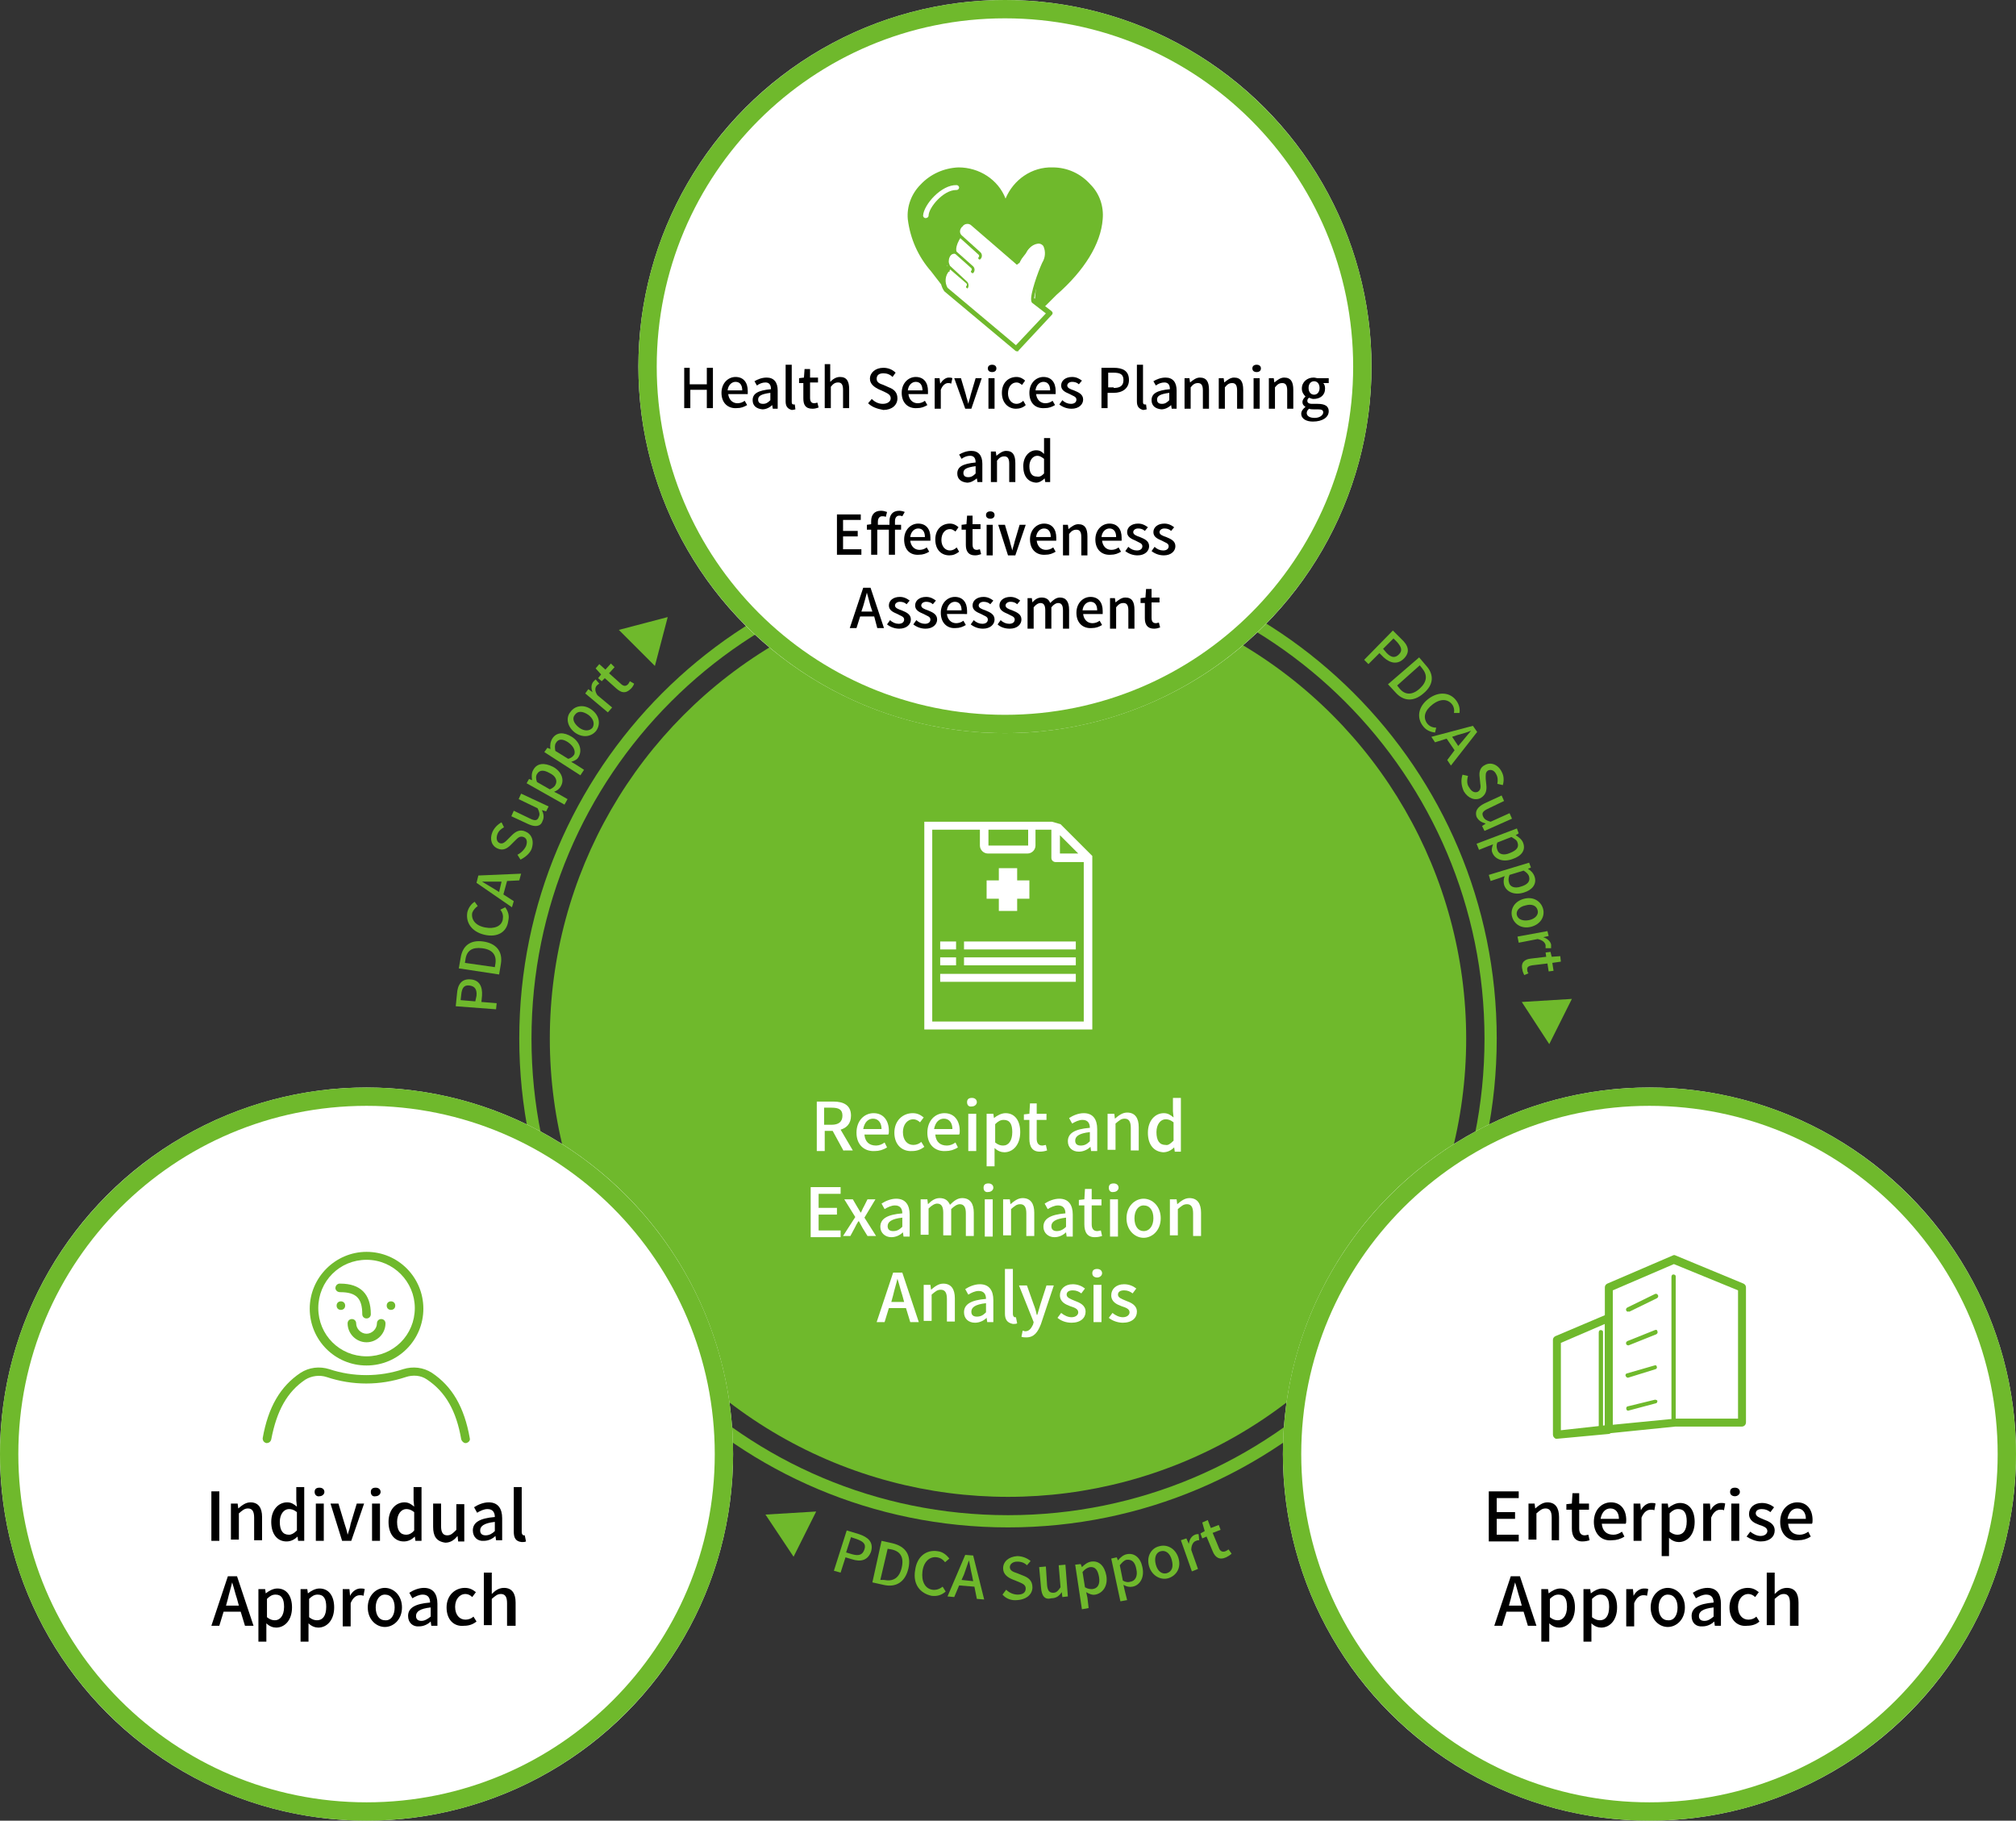 <?xml version="1.0" encoding="utf-8"?>
<!-- Generator: Adobe Illustrator 23.0.2, SVG Export Plug-In . SVG Version: 6.00 Build 0)  -->
<svg version="1.1" id="レイヤー_1" xmlns="http://www.w3.org/2000/svg" xmlns:xlink="http://www.w3.org/1999/xlink" x="0px"
	 y="0px" viewBox="0 0 330 298" style="enable-background:new 0 0 330 298;" xml:space="preserve">
<rect x="0" y="0" width="330" height="298" fill="#333333" stroke="none"/>
<style type="text/css">
	.st0{fill:#6FB92C;}
	.st1{fill:#FFFFFF;}
	.st2{fill:none;}
	.st3{enable-background:new    ;}
</style>
<g>
	<title>Artboard 9</title>
	<g id="graphic">
		<path class="st0" d="M165,92c43.1,0,78,34.9,78,78s-34.9,78-78,78s-78-34.9-78-78S121.9,92,165,92 M165,90c-44.2,0-80,35.8-80,80
			s35.8,80,80,80s80-35.8,80-80S209.2,90,165,90z"/>
		<circle class="st0" cx="165" cy="170" r="75"/>
		<circle class="st1" cx="164.5" cy="60" r="60"/>
		<path class="st0" d="M164.5,3c31.5,0,57,25.5,57,57s-25.5,57-57,57s-57-25.5-57-57S133,3,164.5,3 M164.5,0c-33.1,0-60,26.9-60,60
			s26.9,60,60,60s60-26.9,60-60S197.6,0,164.5,0z"/>
		<circle class="st1" cx="60" cy="238" r="60"/>
		<path class="st0" d="M60,181c31.5,0,57,25.5,57,57s-25.5,57-57,57S3,269.5,3,238S28.5,181,60,181 M60,178c-33.1,0-60,26.9-60,60
			s26.9,60,60,60s60-26.9,60-60S93.1,178,60,178z"/>
		<circle class="st1" cx="270" cy="238" r="60"/>
		<path class="st0" d="M270,181c31.5,0,57,25.5,57,57s-25.5,57-57,57s-57-25.5-57-57S238.5,181,270,181 M270,178
			c-33.1,0-60,26.9-60,60s26.9,60,60,60s60-26.9,60-60S303.1,178,270,178z"/>
		<polygon class="st0" points="109.3,101 101.3,103.1 107.2,109 		"/>
		<polygon class="st1" points="254.8,234.8 254.8,219.4 263.4,215.8 263.4,233.9 		"/>
		<path class="st0" d="M254.8,235.5c-0.2,0-0.3-0.1-0.4-0.2c-0.1-0.1-0.2-0.3-0.2-0.5v-15.5c0-0.3,0.2-0.5,0.4-0.6l8.5-3.6
			c0.2-0.1,0.4-0.1,0.6,0.1c0.2,0.1,0.3,0.3,0.3,0.6V234c0,0.3-0.3,0.6-0.6,0.7L254.8,235.5L254.8,235.5z M255.5,219.8v14.3l7.2-0.8
			v-16.6L255.5,219.8z"/>
		<polygon class="st1" points="263.4,233.9 263.4,218.6 263.4,210.7 274,206.2 285.2,210.7 285.2,232.9 274.3,232.9 		"/>
		<path class="st0" d="M263.4,234.6c-0.2,0-0.3-0.1-0.5-0.2c-0.1-0.1-0.2-0.3-0.2-0.5v-23.2c0-0.3,0.2-0.5,0.4-0.6l10.7-4.6
			c0.2-0.1,0.3-0.1,0.5,0l11.1,4.6c0.2,0.1,0.4,0.3,0.4,0.6v22.1c0,0.4-0.3,0.7-0.7,0.7l0,0h-10.9L263.4,234.6L263.4,234.6z
			 M264,211.2v22l10.2-1h10.3v-21l-10.5-4.3L264,211.2z"/>
		<path class="st0" d="M274,232.6c-0.2,0-0.4-0.2-0.4-0.4V209c0-0.2,0.1-0.4,0.3-0.4c0.2,0,0.4,0.1,0.4,0.3v0.1v23.2
			C274.4,232.5,274.2,232.6,274,232.6z"/>
		<path class="st0" d="M266.5,214.7c-0.1,0-0.3-0.1-0.3-0.2c-0.1-0.2,0-0.4,0.2-0.5l4.5-2.2c0.2-0.1,0.4,0,0.5,0.2s0,0.4-0.2,0.5
			l-4.5,2.2C266.6,214.6,266.5,214.7,266.5,214.7z"/>
		<path class="st0" d="M266.5,220.2c-0.1,0-0.3-0.1-0.3-0.2c-0.1-0.2,0-0.4,0.2-0.5l0,0l4.5-1.8c0.2-0.1,0.4,0,0.4,0.2l0,0
			c0.1,0.2,0,0.4-0.2,0.5l-4.5,1.8C266.5,220.2,266.5,220.2,266.5,220.2z"/>
		<path class="st0" d="M266.5,225.5c-0.2,0-0.3-0.1-0.4-0.3s0.1-0.4,0.2-0.4l4.5-1.3c0.2-0.1,0.4,0,0.4,0.2l0,0
			c0.1,0.2-0.1,0.4-0.2,0.4L266.5,225.5L266.5,225.5z"/>
		<path class="st0" d="M266.5,230.9c-0.2,0-0.3-0.2-0.3-0.4c0-0.1,0.1-0.3,0.2-0.3l4.5-1.1c0.2,0,0.4,0.1,0.4,0.2l0,0
			c0,0.2-0.1,0.4-0.3,0.4L266.5,230.9L266.5,230.9z"/>
		<path class="st0" d="M262.1,233.9c-0.2,0-0.4-0.2-0.4-0.3l0,0v-15.5c0-0.2,0.1-0.4,0.3-0.4c0.2,0,0.4,0.1,0.4,0.3v0.1v15.5
			C262.5,233.7,262.4,233.9,262.1,233.9C262.2,233.9,262.2,233.9,262.1,233.9z"/>
		<path class="st0" d="M60,223.5c-5.2,0-9.3-4.2-9.3-9.3s4.2-9.3,9.3-9.3c5.2,0,9.3,4.2,9.3,9.3l0,0C69.3,219.3,65.2,223.5,60,223.5
			z M60,206.2c-4.4,0-7.9,3.5-7.9,7.9s3.5,7.9,7.9,7.9s7.9-3.5,7.9-7.9l0,0C67.9,209.8,64.4,206.2,60,206.2z"/>
		<path class="st0" d="M60,219.7c-1.7,0-3.1-1.4-3.1-3.1c0-0.4,0.3-0.7,0.7-0.7s0.7,0.3,0.7,0.7c0,0.9,0.8,1.7,1.7,1.7
			s1.7-0.8,1.7-1.7l0,0c0-0.4,0.3-0.7,0.7-0.7s0.7,0.3,0.7,0.7C63.1,218.3,61.7,219.7,60,219.7z"/>
		<path class="st0" d="M76.2,236.2c-0.3,0-0.6-0.3-0.7-0.6c-0.8-4.7-2.6-7.8-5.6-9.8c-1-0.7-2.3-0.8-3.5-0.4
			c-4.2,1.4-8.7,1.4-12.9,0c-1.2-0.4-2.5-0.2-3.5,0.4c-3,2-4.7,5.1-5.6,9.8c-0.1,0.4-0.4,0.6-0.8,0.6c-0.4-0.1-0.6-0.4-0.6-0.8l0,0
			c0.9-5.1,2.9-8.5,6.2-10.7c1.4-0.9,3.1-1.1,4.7-0.6c3.9,1.3,8.2,1.3,12.1,0c1.6-0.5,3.3-0.3,4.7,0.6c3.3,2.2,5.3,5.6,6.2,10.7
			c0.1,0.4-0.2,0.7-0.6,0.8H76.2z"/>
		<path class="st0" d="M60,215.8c-0.4,0-0.7-0.3-0.7-0.7l0,0c0-2.6-1-3.6-3.6-3.6c-0.4,0-0.7-0.2-0.8-0.6c0-0.4,0.2-0.7,0.6-0.8
			c0.1,0,0.1,0,0.2,0c3.3,0,5,1.7,5,5C60.7,215.5,60.4,215.8,60,215.8L60,215.8z"/>
		<circle class="st0" cx="55.8" cy="213.7" r="0.7"/>
		<circle class="st0" cx="64" cy="213.7" r="0.7"/>
		<path class="st0" d="M170.1,50.5l2.4-2.5c3.8-3.3,7.1-7.7,7.5-12.1s-3.5-8-7.8-8c-3.5-0.1-6.7,2.3-7.6,5.8c0,0.1-0.1,0.1-0.2,0.1
			c0,0-0.1,0-0.1-0.1c-0.9-3.4-4-5.8-7.6-5.7c-4.3,0-8.1,3.7-7.8,8c0.4,3,1.7,5.9,3.7,8.2l2.7,3.5"/>
		<path class="st0" d="M170.1,50.9c-0.2,0-0.4-0.2-0.4-0.5c0-0.1,0-0.2,0.1-0.3l2.4-2.4c4.4-3.9,7-8.1,7.3-11.8
			c0.1-1.9-0.5-3.7-1.8-5.1c-1.4-1.6-3.4-2.5-5.5-2.5c-3.3-0.1-6.3,2.2-7.1,5.4c-0.1,0.3-0.3,0.5-0.6,0.5l0,0
			c-0.3,0-0.5-0.2-0.6-0.5c-0.8-3.2-3.8-5.5-7.1-5.4c-2.1,0-4.1,0.9-5.5,2.5c-1.3,1.4-2,3.2-1.8,5.1c0.4,3,1.7,5.8,3.6,8l2.7,3.5
			c0.1,0.2,0.1,0.5-0.1,0.6c-0.2,0.2-0.5,0.1-0.6-0.1l-2.7-3.5c-2.1-2.4-3.4-5.3-3.8-8.5c-0.2-2.1,0.6-4.2,2.1-5.7
			c1.6-1.7,3.8-2.7,6.2-2.8c3.4,0,6.5,2,7.7,5.1c1.3-3.1,4.3-5.2,7.7-5.1c2.4,0,4.6,1,6.2,2.8c1.5,1.5,2.2,3.6,2,5.7
			c-0.3,4-3,8.4-7.6,12.4l-2.4,2.4C170.3,50.9,170.2,50.9,170.1,50.9z M164.2,33.6L164.2,33.6z"/>
		<path class="st1" d="M151.5,35.7L151.5,35.7c-0.2,0-0.4-0.2-0.4-0.4l0,0c0.1-1.8,3-5.1,5.5-5c0.2,0,0.4,0.2,0.4,0.4l0,0
			c0,0.2-0.2,0.4-0.4,0.4h-0.1c-2.1,0-4.5,2.9-4.5,4.2C152,35.5,151.8,35.7,151.5,35.7C151.6,35.7,151.5,35.7,151.5,35.7z"/>
		<path class="st1" d="M169.4,49.2c0.1-2.1,0.5-4.1,1.3-6c1.8-3.9-1.2-4.8-2.8-1.7l-1.4,1.8l-7.3-6.5c-1.3-1-2.9,1.1-1.9,2l-0.3,0.5
			c-0.8,1.5-0.4,2.1-0.2,2.4c-0.4-0.3-1-0.2-1.3,0.2c-0.5,0.6-0.7,1.5-0.3,2.2l0.3,0.3l-0.3,0.1l-0.9,1.4c-0.3,0.4-0.2,0.9,0.1,1.2
			l12.1,10.1l5.5-5.9L169.4,49.2z"/>
		<path class="st0" d="M158.4,47.2c-0.1,0-0.1,0-0.2-0.1c-0.1-0.1-0.1-0.2,0-0.3l0,0c0.1-0.1,0.1-0.3,0-0.4l-2.9-2.5
			c-0.3-0.3-0.4-0.6-0.4-1c0-0.6,0.3-1.2,0.7-1.7c0.1-0.1,0.2-0.1,0.3-0.1c0.1,0.1,0.1,0.2,0.1,0.3c0,0,0,0-0.1,0.1
			c-0.4,0.3-0.6,0.8-0.6,1.3c0,0.2,0.1,0.5,0.2,0.7l2.8,2.6C158.6,46.4,158.6,46.9,158.4,47.2C158.5,47.2,158.4,47.2,158.4,47.2z"/>
		<path class="st0" d="M159.2,44.7c-0.1,0-0.1,0-0.2-0.1c-0.1-0.1-0.1-0.2,0-0.3l0,0c0.1-0.1,0.1-0.3,0-0.4l-2.7-2.4
			c-0.9-0.8-0.1-2.3,0.3-2.7c0.1-0.1,0.2-0.1,0.3,0l0,0c0.1,0.1,0.1,0.2,0,0.3c-0.3,0.3-0.9,1.5-0.3,2.1l2.7,2.4
			c0.3,0.3,0.3,0.8,0,1.1C159.3,44.7,159.3,44.7,159.2,44.7z"/>
		<path class="st0" d="M166.5,43.3c-0.1,0-0.1,0-0.2-0.1l-7.3-6.3c-0.4-0.4-1.1-0.3-1.4,0.1c0,0,0,0.1-0.1,0.1
			c-0.4,0.4-0.5,1-0.1,1.4l3.1,2.8c0.3,0.3,0.3,0.8,0,1.1c-0.1,0.1-0.2,0.1-0.3,0s-0.1-0.2,0-0.3s0.1-0.3,0-0.4l-3.1-2.8
			c-0.5-0.7-0.4-1.7,0.3-2.3c0.6-0.4,1.3-0.4,1.9,0l7.3,6.3c0.1,0.1,0.1,0.2,0,0.3l0,0C166.6,43.2,166.6,43.3,166.5,43.3z"/>
		<path class="st0" d="M166.5,57.5c-0.1,0-0.2,0-0.3-0.1l-11.6-9.7l0,0c-0.9-1.2-0.8-2.9,0.2-4c0.2-0.2,0.5-0.2,0.6,0
			c0.2,0.2,0.2,0.5,0,0.6c-0.7,0.8-0.8,1.9-0.3,2.8l11.2,9.4l4.9-5.2l-2.2-1.7c-0.2-0.1-0.2-0.4-0.1-0.6l0,0
			c0.1-0.2,0.4-0.2,0.6-0.1l0,0l2.6,2c0.1,0.1,0.2,0.2,0.2,0.3s0,0.2-0.1,0.3l-5.5,5.9C166.8,57.5,166.6,57.5,166.5,57.5z"/>
		<path class="st0" d="M169,49.4c-0.1,0-0.2-0.1-0.2-0.2c-0.2-1,1.1-4.7,1.8-6.2c0.5-0.8,0.6-1.8,0.2-2.7c-0.2-0.3-0.6-0.5-1-0.4
			c-0.8,0.1-2,1-2.9,3.1c-0.1,0.1-0.2,0.2-0.3,0.1c-0.1,0-0.2-0.2-0.1-0.3l0,0c0.8-2,2.1-3.3,3.3-3.4c0.6-0.1,1.1,0.2,1.5,0.6
			c0.5,1,0.4,2.2-0.2,3.2c-0.8,1.7-1.9,5.1-1.8,5.8C169.3,49.3,169.2,49.4,169,49.4L169,49.4z"/>
		<polygon class="st0" points="125.3,247.9 129.9,254.8 133.6,247.4 		"/>
		<polygon class="st0" points="178.5,168.5 151.5,168.5 151.5,134.5 172.4,134.5 178.5,140.1 		"/>
		<path class="st1" d="M173.5,136.7l3,3h-3V136.7z M168.3,138.4h-6.5v-2.6h6.5V138.4z M160.4,135.8v2.6c0,0.7,0.6,1.3,1.3,1.3h6.5
			c0.7,0,1.3-0.6,1.3-1.3v-2.6h2.6v4.6c0,0.4,0.3,0.7,0.7,0.7l0,0h4.6v26.1h-24.8v-31.4L160.4,135.8L160.4,135.8z M172.2,134.5
			h-20.9v34h27.5v-28.4l-5.2-5.2"/>
		<path class="st1" d="M163.5,149.1h3v-2h2v-3h-2v-2h-3v2h-2v3h2V149.1z"/>
		<path class="st1" d="M153.9,154.1h2.6v1.3h-2.6V154.1z"/>
		<path class="st1" d="M157.8,154.1h18.3v1.3h-18.3V154.1z"/>
		<path class="st1" d="M153.9,156.7h2.6v1.3h-2.6V156.7z"/>
		<path class="st1" d="M157.8,156.7h18.3v1.3h-18.3V156.7z"/>
		<path class="st1" d="M153.9,159.4h22.2v1.3h-22.2V159.4z"/>
	</g>
	<g id="type">
		<polygon class="st0" points="253.6,170.9 257.3,163.5 249.1,164 		"/>
	</g>
</g>
<g id="レイヤー_3">
	<rect x="17.9" y="241.8" class="st2" width="83" height="30.9"/>
	<rect x="231.1" y="241.8" class="st2" width="83" height="30.9"/>
	<g>
		<g class="st3">
			<path d="M243.8,244.1h4.8v1.1H245v2.3h3v1.1h-3v2.6h3.6v1.1h-4.9V244.1z"/>
			<path d="M250.2,246.1h1l0.1,0.8h0c0.6-0.5,1.2-1,2-1c1.3,0,1.9,0.9,1.9,2.4v3.8H254v-3.7c0-1-0.3-1.5-1-1.5
				c-0.6,0-0.9,0.3-1.5,0.8v4.3h-1.3V246.1z"/>
			<path d="M257.3,250.2v-3.1h-0.9v-0.9l0.9-0.1l0.1-1.7h1.1v1.7h1.6v1h-1.6v3.1c0,0.7,0.3,1.1,0.9,1.1c0.2,0,0.5-0.1,0.6-0.1
				l0.2,0.9c-0.3,0.1-0.7,0.2-1.2,0.2C257.8,252.3,257.3,251.4,257.3,250.2z"/>
			<path d="M260.9,249.1c0-2,1.3-3.2,2.8-3.2c1.6,0,2.5,1.2,2.5,2.9c0,0.2,0,0.5-0.1,0.6h-3.9c0.1,1.2,0.8,1.8,1.9,1.8
				c0.5,0,1-0.2,1.4-0.5l0.4,0.8c-0.6,0.4-1.3,0.6-2,0.6C262.2,252.3,260.9,251.1,260.9,249.1z M265,248.6c0-1-0.5-1.7-1.4-1.7
				c-0.8,0-1.4,0.6-1.6,1.7H265z"/>
			<path d="M267.5,246.1h1l0.1,1.1h0c0.4-0.8,1.1-1.2,1.7-1.2c0.3,0,0.5,0,0.7,0.1l-0.2,1.1c-0.2-0.1-0.4-0.1-0.6-0.1
				c-0.5,0-1.1,0.3-1.5,1.3v3.8h-1.3V246.1z"/>
			<path d="M272,246.1h1l0.1,0.7h0c0.5-0.4,1.2-0.8,1.9-0.8c1.5,0,2.4,1.2,2.4,3.1c0,2.1-1.2,3.3-2.6,3.3c-0.5,0-1.1-0.2-1.6-0.7
				l0,1v2H272V246.1z M276.1,249c0-1.3-0.4-2-1.4-2c-0.5,0-0.9,0.2-1.4,0.7v3c0.5,0.4,0.9,0.5,1.3,0.5
				C275.5,251.2,276.1,250.5,276.1,249z"/>
			<path d="M278.9,246.1h1l0.1,1.1h0c0.4-0.8,1.1-1.2,1.7-1.2c0.3,0,0.5,0,0.7,0.1l-0.2,1.1c-0.2-0.1-0.4-0.1-0.6-0.1
				c-0.5,0-1.1,0.3-1.5,1.3v3.8h-1.3V246.1z"/>
			<path d="M283.2,244.2c0-0.5,0.3-0.7,0.8-0.7s0.8,0.3,0.8,0.7c0,0.4-0.4,0.7-0.8,0.7S283.2,244.7,283.2,244.2z M283.4,246.1h1.3
				v6.1h-1.3V246.1z"/>
			<path d="M285.9,251.5l0.6-0.8c0.5,0.4,1.1,0.7,1.7,0.7c0.7,0,1.1-0.4,1.1-0.8c0-0.6-0.7-0.8-1.3-1c-0.8-0.3-1.7-0.7-1.7-1.8
				c0-1,0.8-1.8,2.1-1.8c0.8,0,1.5,0.3,2,0.7l-0.6,0.8c-0.4-0.3-0.8-0.5-1.4-0.5c-0.7,0-1,0.3-1,0.7c0,0.5,0.6,0.7,1.3,1
				c0.8,0.3,1.8,0.7,1.8,1.8c0,1-0.8,1.8-2.3,1.8C287.4,252.3,286.5,251.9,285.9,251.5z"/>
			<path d="M291.4,249.1c0-2,1.3-3.2,2.8-3.2c1.6,0,2.5,1.2,2.5,2.9c0,0.2,0,0.5-0.1,0.6h-3.9c0.1,1.2,0.8,1.8,1.9,1.8
				c0.5,0,1-0.2,1.4-0.5l0.4,0.8c-0.6,0.4-1.3,0.6-2,0.6C292.7,252.3,291.4,251.1,291.4,249.1z M295.6,248.6c0-1-0.5-1.7-1.4-1.7
				c-0.8,0-1.4,0.6-1.6,1.7H295.6z"/>
		</g>
		<g class="st3">
			<path d="M249.4,263.8h-2.8l-0.7,2.3h-1.3l2.7-8.1h1.5l2.7,8.1h-1.4L249.4,263.8z M249.1,262.8l-0.3-1.1c-0.3-0.9-0.5-1.8-0.8-2.7
				h0c-0.2,0.9-0.5,1.8-0.7,2.7l-0.3,1.1H249.1z"/>
			<path d="M252.4,260.1h1l0.1,0.7h0c0.5-0.4,1.2-0.8,1.9-0.8c1.5,0,2.4,1.2,2.4,3.1c0,2.1-1.2,3.3-2.6,3.3c-0.5,0-1.1-0.2-1.6-0.7
				l0,1v2h-1.3V260.1z M256.5,263c0-1.3-0.4-2-1.4-2c-0.5,0-0.9,0.2-1.4,0.7v3c0.5,0.4,0.9,0.5,1.3,0.5
				C255.8,265.2,256.5,264.5,256.5,263z"/>
			<path d="M259.3,260.1h1l0.1,0.7h0c0.5-0.4,1.2-0.8,1.9-0.8c1.5,0,2.4,1.2,2.4,3.1c0,2.1-1.2,3.3-2.6,3.3c-0.5,0-1.1-0.2-1.6-0.7
				l0,1v2h-1.3V260.1z M263.4,263c0-1.3-0.4-2-1.4-2c-0.5,0-0.9,0.2-1.4,0.7v3c0.5,0.4,0.9,0.5,1.3,0.5
				C262.8,265.2,263.4,264.5,263.4,263z"/>
			<path d="M266.3,260.1h1l0.1,1.1h0c0.4-0.8,1.1-1.2,1.7-1.2c0.3,0,0.5,0,0.7,0.1l-0.2,1.1c-0.2-0.1-0.4-0.1-0.6-0.1
				c-0.5,0-1.1,0.3-1.5,1.3v3.8h-1.3V260.1z"/>
			<path d="M270.2,263.1c0-2,1.4-3.2,2.8-3.2s2.8,1.2,2.8,3.2c0,2-1.4,3.2-2.8,3.2S270.2,265.1,270.2,263.1z M274.6,263.1
				c0-1.3-0.6-2.1-1.6-2.1c-0.9,0-1.5,0.9-1.5,2.1c0,1.3,0.6,2.1,1.5,2.1C274,265.3,274.6,264.4,274.6,263.1z"/>
			<path d="M276.9,264.5c0-1.3,1.1-2,3.6-2.2c0-0.7-0.3-1.3-1.2-1.3c-0.6,0-1.2,0.3-1.7,0.6l-0.5-0.9c0.6-0.4,1.5-0.8,2.4-0.8
				c1.5,0,2.2,1,2.2,2.6v3.6h-1l-0.1-0.7h0c-0.5,0.5-1.2,0.8-1.9,0.8C277.6,266.3,276.9,265.6,276.9,264.5z M280.5,264.6v-1.5
				c-1.8,0.2-2.4,0.7-2.4,1.4c0,0.6,0.4,0.8,0.9,0.8C279.6,265.3,280,265,280.5,264.6z"/>
			<path d="M283.1,263.1c0-2,1.4-3.2,3-3.2c0.8,0,1.3,0.3,1.8,0.7l-0.6,0.8c-0.3-0.3-0.7-0.5-1.1-0.5c-1,0-1.7,0.9-1.7,2.1
				c0,1.3,0.7,2.1,1.7,2.1c0.5,0,1-0.2,1.3-0.5l0.5,0.8c-0.5,0.5-1.3,0.7-2,0.7C284.4,266.3,283.1,265.1,283.1,263.1z"/>
			<path d="M289.2,257.4h1.3v2.3l0,1.2c0.5-0.5,1.1-1,2-1c1.3,0,1.9,0.9,1.9,2.4v3.8H293v-3.7c0-1-0.3-1.5-1-1.5
				c-0.6,0-0.9,0.3-1.5,0.8v4.3h-1.3V257.4z"/>
		</g>
	</g>
	<rect x="113.7" y="63.2" class="st2" width="101.7" height="42.1"/>
	<g>
		<g class="st3">
			<path class="st1" d="M138.1,188.4l-1.8-3.3h-1.3v3.3h-1.3v-8.1h2.7c1.7,0,2.9,0.6,2.9,2.3c0,1.3-0.7,2-1.7,2.3l2,3.4H138.1z
				 M134.9,184.1h1.2c1.2,0,1.8-0.5,1.8-1.5s-0.6-1.3-1.8-1.3h-1.2V184.1z"/>
			<path class="st1" d="M140.2,185.4c0-2,1.3-3.2,2.8-3.2c1.6,0,2.5,1.2,2.5,2.9c0,0.2,0,0.5-0.1,0.6h-3.9c0.1,1.2,0.8,1.8,1.9,1.8
				c0.5,0,1-0.2,1.4-0.5l0.4,0.8c-0.6,0.4-1.3,0.6-2,0.6C141.5,188.5,140.2,187.4,140.2,185.4z M144.3,184.8c0-1-0.5-1.7-1.4-1.7
				c-0.8,0-1.4,0.6-1.6,1.7H144.3z"/>
			<path class="st1" d="M146.4,185.4c0-2,1.4-3.2,3-3.2c0.8,0,1.3,0.3,1.8,0.7l-0.6,0.8c-0.3-0.3-0.7-0.5-1.1-0.5
				c-1,0-1.7,0.9-1.7,2.1c0,1.3,0.7,2.1,1.7,2.1c0.5,0,1-0.2,1.3-0.5l0.5,0.8c-0.6,0.5-1.3,0.7-2,0.7
				C147.7,188.5,146.4,187.4,146.4,185.4z"/>
			<path class="st1" d="M151.8,185.4c0-2,1.3-3.2,2.8-3.2c1.6,0,2.5,1.2,2.5,2.9c0,0.2,0,0.5-0.1,0.6h-3.9c0.1,1.2,0.8,1.8,1.9,1.8
				c0.5,0,1-0.2,1.4-0.5l0.4,0.8c-0.6,0.4-1.3,0.6-2,0.6C153.1,188.5,151.8,187.4,151.8,185.4z M155.9,184.8c0-1-0.5-1.7-1.4-1.7
				c-0.8,0-1.4,0.6-1.6,1.7H155.9z"/>
			<path class="st1" d="M158.3,180.4c0-0.5,0.3-0.7,0.8-0.7c0.5,0,0.8,0.3,0.8,0.7c0,0.4-0.4,0.7-0.8,0.7
				C158.6,181.2,158.3,180.9,158.3,180.4z M158.5,182.3h1.3v6.1h-1.3V182.3z"/>
			<path class="st1" d="M161.6,182.3h1l0.1,0.7h0c0.5-0.4,1.2-0.8,1.9-0.8c1.5,0,2.4,1.2,2.4,3.1c0,2.1-1.2,3.3-2.6,3.3
				c-0.5,0-1.1-0.2-1.6-0.7l0,1v2h-1.3V182.3z M165.7,185.3c0-1.3-0.4-2-1.4-2c-0.5,0-0.9,0.2-1.4,0.7v3c0.5,0.4,0.9,0.5,1.3,0.5
				C165.1,187.5,165.7,186.7,165.7,185.3z"/>
			<path class="st1" d="M168.5,186.4v-3.1h-0.9v-0.9l0.9-0.1l0.1-1.7h1.1v1.7h1.6v1h-1.6v3.1c0,0.7,0.3,1.1,0.9,1.1
				c0.2,0,0.5-0.1,0.6-0.1l0.2,0.9c-0.3,0.1-0.7,0.2-1.2,0.2C169,188.5,168.5,187.7,168.5,186.4z"/>
			<path class="st1" d="M174.8,186.8c0-1.3,1.1-2,3.6-2.2c0-0.7-0.3-1.3-1.2-1.3c-0.6,0-1.2,0.3-1.7,0.6L175,183
				c0.6-0.4,1.5-0.8,2.4-0.8c1.5,0,2.2,1,2.2,2.6v3.6h-1l-0.1-0.7h0c-0.5,0.5-1.2,0.8-1.9,0.8C175.5,188.5,174.8,187.8,174.8,186.8z
				 M178.4,186.8v-1.5c-1.8,0.2-2.4,0.7-2.4,1.4c0,0.6,0.4,0.8,0.9,0.8C177.5,187.5,177.9,187.3,178.4,186.8z"/>
			<path class="st1" d="M181.4,182.3h1l0.1,0.8h0c0.6-0.5,1.2-1,2-1c1.3,0,1.9,0.9,1.9,2.4v3.8h-1.3v-3.7c0-1-0.3-1.5-1-1.5
				c-0.6,0-0.9,0.3-1.5,0.8v4.3h-1.3V182.3z"/>
			<path class="st1" d="M187.9,185.4c0-2,1.2-3.2,2.6-3.2c0.7,0,1.1,0.3,1.6,0.7l-0.1-1v-2.2h1.3v8.8h-1l-0.1-0.7h0
				c-0.5,0.5-1.1,0.8-1.8,0.8C188.9,188.5,187.9,187.4,187.9,185.4z M192.1,186.7v-3c-0.5-0.4-0.9-0.5-1.3-0.5
				c-0.8,0-1.5,0.8-1.5,2.1c0,1.4,0.5,2.1,1.5,2.1C191.2,187.5,191.6,187.2,192.1,186.7z"/>
		</g>
		<g class="st3">
			<path class="st1" d="M132.8,194.3h4.8v1.1H134v2.3h3v1.1h-3v2.6h3.6v1.1h-4.9V194.3z"/>
			<path class="st1" d="M140,199.2l-1.8-2.9h1.4l0.7,1.2c0.2,0.3,0.4,0.7,0.6,1h0c0.2-0.3,0.3-0.7,0.5-1l0.6-1.2h1.3l-1.8,3l1.9,3
				h-1.4l-0.8-1.3c-0.2-0.4-0.4-0.7-0.6-1.1h-0.1c-0.2,0.3-0.4,0.7-0.6,1.1l-0.7,1.3H138L140,199.2z"/>
			<path class="st1" d="M144.1,200.8c0-1.3,1.1-2,3.6-2.2c0-0.7-0.3-1.3-1.2-1.3c-0.6,0-1.2,0.3-1.7,0.6l-0.5-0.9
				c0.6-0.4,1.5-0.8,2.4-0.8c1.5,0,2.2,1,2.2,2.6v3.6h-1l-0.1-0.7h0c-0.5,0.5-1.2,0.8-1.9,0.8C144.9,202.5,144.1,201.8,144.1,200.8z
				 M147.7,200.8v-1.5c-1.8,0.2-2.4,0.7-2.4,1.4c0,0.6,0.4,0.8,0.9,0.8C146.8,201.5,147.2,201.3,147.7,200.8z"/>
			<path class="st1" d="M150.8,196.3h1l0.1,0.8h0c0.5-0.5,1.1-1,1.9-1c0.9,0,1.4,0.4,1.7,1.1c0.6-0.6,1.2-1.1,2-1.1
				c1.3,0,1.9,0.9,1.9,2.4v3.8h-1.3v-3.7c0-1-0.3-1.5-1-1.5c-0.4,0-0.9,0.3-1.4,0.8v4.3h-1.3v-3.7c0-1-0.3-1.5-1-1.5
				c-0.4,0-0.9,0.3-1.4,0.8v4.3h-1.3V196.3z"/>
			<path class="st1" d="M161,194.4c0-0.5,0.3-0.7,0.8-0.7c0.5,0,0.8,0.3,0.8,0.7c0,0.4-0.4,0.7-0.8,0.7
				C161.3,195.2,161,194.9,161,194.4z M161.2,196.3h1.3v6.1h-1.3V196.3z"/>
			<path class="st1" d="M164.3,196.3h1l0.1,0.8h0c0.6-0.5,1.2-1,2-1c1.3,0,1.9,0.9,1.9,2.4v3.8h-1.3v-3.7c0-1-0.3-1.5-1-1.5
				c-0.6,0-0.9,0.3-1.5,0.8v4.3h-1.3V196.3z"/>
			<path class="st1" d="M170.8,200.8c0-1.3,1.1-2,3.6-2.2c0-0.7-0.3-1.3-1.2-1.3c-0.6,0-1.2,0.3-1.7,0.6l-0.5-0.9
				c0.6-0.4,1.5-0.8,2.4-0.8c1.5,0,2.2,1,2.2,2.6v3.6h-1l-0.1-0.7h0c-0.5,0.5-1.2,0.8-1.9,0.8C171.6,202.5,170.8,201.8,170.8,200.8z
				 M174.5,200.8v-1.5c-1.8,0.2-2.4,0.7-2.4,1.4c0,0.6,0.4,0.8,0.9,0.8C173.5,201.5,174,201.3,174.5,200.8z"/>
			<path class="st1" d="M177.5,200.4v-3.1h-0.9v-0.9l0.9-0.1l0.1-1.7h1.1v1.7h1.6v1h-1.6v3.1c0,0.7,0.3,1.1,0.9,1.1
				c0.2,0,0.5-0.1,0.6-0.1l0.2,0.9c-0.3,0.1-0.7,0.2-1.2,0.2C178,202.5,177.5,201.7,177.5,200.4z"/>
			<path class="st1" d="M181.5,194.4c0-0.5,0.3-0.7,0.8-0.7c0.5,0,0.8,0.3,0.8,0.7c0,0.4-0.4,0.7-0.8,0.7
				C181.8,195.2,181.5,194.9,181.5,194.4z M181.7,196.3h1.3v6.1h-1.3V196.3z"/>
			<path class="st1" d="M184.4,199.4c0-2,1.4-3.2,2.8-3.2s2.8,1.2,2.8,3.2c0,2-1.4,3.2-2.8,3.2S184.4,201.4,184.4,199.4z
				 M188.8,199.4c0-1.3-0.6-2.1-1.6-2.1c-0.9,0-1.5,0.9-1.5,2.1c0,1.3,0.6,2.1,1.5,2.1C188.2,201.5,188.8,200.6,188.8,199.4z"/>
			<path class="st1" d="M191.6,196.3h1l0.1,0.8h0c0.6-0.5,1.2-1,2-1c1.3,0,1.9,0.9,1.9,2.4v3.8h-1.3v-3.7c0-1-0.3-1.5-1-1.5
				c-0.6,0-0.9,0.3-1.5,0.8v4.3h-1.3V196.3z"/>
		</g>
		<g class="st3">
			<path class="st1" d="M148.3,214.1h-2.8l-0.7,2.3h-1.3l2.7-8.1h1.5l2.7,8.1H149L148.3,214.1z M148,213.1l-0.3-1.1
				c-0.3-0.9-0.5-1.8-0.8-2.7h0c-0.2,0.9-0.5,1.8-0.7,2.7l-0.3,1.1H148z"/>
			<path class="st1" d="M151.3,210.3h1l0.1,0.8h0c0.6-0.5,1.2-1,2-1c1.3,0,1.9,0.9,1.9,2.4v3.8H155v-3.7c0-1-0.3-1.5-1-1.5
				c-0.6,0-0.9,0.3-1.5,0.8v4.3h-1.3V210.3z"/>
			<path class="st1" d="M157.8,214.8c0-1.3,1.1-2,3.6-2.2c0-0.7-0.3-1.3-1.2-1.3c-0.6,0-1.2,0.3-1.7,0.6L158,211
				c0.6-0.4,1.5-0.8,2.4-0.8c1.5,0,2.2,1,2.2,2.6v3.6h-1l-0.1-0.7h0c-0.5,0.5-1.2,0.8-1.9,0.8C158.5,216.5,157.8,215.8,157.8,214.8z
				 M161.4,214.8v-1.5c-1.8,0.2-2.4,0.7-2.4,1.4c0,0.6,0.4,0.8,0.9,0.8C160.5,215.5,160.9,215.3,161.4,214.8z"/>
			<path class="st1" d="M164.5,215v-7.3h1.3v7.4c0,0.3,0.2,0.5,0.3,0.5c0.1,0,0.1,0,0.2,0l0.2,1c-0.2,0.1-0.4,0.1-0.7,0.1
				C164.8,216.5,164.5,215.9,164.5,215z"/>
			<path class="st1" d="M170.4,216.7c-0.5,1.3-1.1,2.2-2.4,2.2c-0.3,0-0.5,0-0.8-0.1l0.2-1c0.1,0,0.3,0.1,0.4,0.1
				c0.7,0,1-0.5,1.3-1.1l0.1-0.4l-2.4-6h1.3l1.1,3.1c0.2,0.5,0.4,1.1,0.5,1.7h0.1l0.5-1.7l1-3.1h1.2L170.4,216.7z"/>
			<path class="st1" d="M173.1,215.7l0.6-0.8c0.5,0.4,1.1,0.7,1.7,0.7c0.7,0,1.1-0.4,1.1-0.8c0-0.6-0.7-0.8-1.3-1
				c-0.8-0.3-1.7-0.7-1.7-1.8c0-1,0.8-1.8,2.1-1.8c0.8,0,1.5,0.3,2,0.7l-0.6,0.8c-0.4-0.3-0.8-0.5-1.4-0.5c-0.7,0-1,0.3-1,0.7
				c0,0.5,0.6,0.7,1.3,1c0.8,0.3,1.8,0.7,1.8,1.8c0,1-0.8,1.8-2.3,1.8C174.5,216.5,173.7,216.2,173.1,215.7z"/>
			<path class="st1" d="M178.8,208.4c0-0.5,0.3-0.7,0.8-0.7s0.8,0.3,0.8,0.7c0,0.4-0.4,0.7-0.8,0.7S178.8,208.9,178.8,208.4z
				 M179,210.3h1.3v6.1H179V210.3z"/>
			<path class="st1" d="M181.5,215.7l0.6-0.8c0.5,0.4,1.1,0.7,1.7,0.7c0.7,0,1.1-0.4,1.1-0.8c0-0.6-0.7-0.8-1.3-1
				c-0.8-0.3-1.7-0.7-1.7-1.8c0-1,0.8-1.8,2.1-1.8c0.8,0,1.5,0.3,2,0.7l-0.6,0.8c-0.4-0.3-0.8-0.5-1.4-0.5c-0.7,0-1,0.3-1,0.7
				c0,0.5,0.6,0.7,1.3,1c0.8,0.3,1.8,0.7,1.8,1.8c0,1-0.8,1.8-2.3,1.8C183,216.5,182.1,216.2,181.5,215.7z"/>
		</g>
	</g>
</g>
<g class="st3">
	<path d="M111.9,60.2h1v2.7h2.8v-2.7h1v6.6h-1v-3H113v3h-1V60.2z"/>
	<path d="M118.1,64.3c0-1.6,1.1-2.6,2.3-2.6c1.3,0,2,0.9,2,2.3c0,0.2,0,0.4,0,0.5h-3.2c0.1,0.9,0.7,1.5,1.5,1.5
		c0.4,0,0.8-0.1,1.2-0.4l0.4,0.7c-0.5,0.3-1,0.5-1.7,0.5C119.2,66.9,118.1,66,118.1,64.3z M121.5,63.9c0-0.9-0.4-1.4-1.1-1.4
		c-0.6,0-1.2,0.5-1.3,1.4H121.5z"/>
	<path d="M123.2,65.5c0-1.1,0.9-1.6,3-1.8c0-0.6-0.2-1.1-0.9-1.1c-0.5,0-1,0.2-1.4,0.5l-0.4-0.7c0.5-0.3,1.2-0.6,2-0.6
		c1.2,0,1.8,0.8,1.8,2.1v3h-0.8l-0.1-0.6h0c-0.4,0.4-1,0.7-1.6,0.7C123.8,66.9,123.2,66.4,123.2,65.5z M126.1,65.5v-1.2
		c-1.5,0.2-2,0.5-2,1.1c0,0.5,0.3,0.7,0.8,0.7C125.4,66.1,125.7,65.9,126.1,65.5z"/>
	<path d="M128.6,65.7v-6h1v6.1c0,0.3,0.1,0.4,0.3,0.4c0,0,0.1,0,0.2,0l0.1,0.8c-0.1,0-0.3,0.1-0.6,0.1
		C128.9,66.9,128.6,66.5,128.6,65.7z"/>
	<path d="M131.5,65.2v-2.5h-0.7v-0.8l0.8-0.1l0.1-1.4h0.9v1.4h1.3v0.8h-1.3v2.5c0,0.6,0.2,0.9,0.7,0.9c0.2,0,0.4-0.1,0.5-0.1
		l0.2,0.8c-0.3,0.1-0.6,0.2-1,0.2C131.8,66.9,131.5,66.2,131.5,65.2z"/>
	<path d="M134.9,59.6h1v1.9l0,1c0.4-0.4,0.9-0.8,1.6-0.8c1.1,0,1.5,0.7,1.5,2v3.1h-1v-3c0-0.9-0.3-1.2-0.8-1.2
		c-0.5,0-0.8,0.2-1.2,0.7v3.5h-1V59.6z"/>
	<path d="M142.1,66l0.6-0.7c0.5,0.5,1.1,0.8,1.8,0.8c0.8,0,1.3-0.4,1.3-0.9c0-0.6-0.5-0.8-1.1-1.1l-0.9-0.4
		c-0.6-0.3-1.4-0.8-1.4-1.7c0-1,0.9-1.8,2.2-1.8c0.8,0,1.5,0.3,2,0.8l-0.5,0.7c-0.4-0.4-0.9-0.6-1.5-0.6c-0.7,0-1.1,0.3-1.1,0.9
		c0,0.6,0.5,0.8,1.1,1l0.9,0.4c0.8,0.3,1.4,0.8,1.4,1.8c0,1.1-0.9,1.9-2.3,1.9C143.5,66.9,142.7,66.6,142.1,66z"/>
	<path d="M147.6,64.3c0-1.6,1.1-2.6,2.3-2.6c1.3,0,2,0.9,2,2.3c0,0.2,0,0.4,0,0.5h-3.2c0.1,0.9,0.7,1.5,1.5,1.5
		c0.4,0,0.8-0.1,1.2-0.4l0.4,0.7c-0.5,0.3-1,0.5-1.7,0.5C148.7,66.9,147.6,66,147.6,64.3z M151,63.9c0-0.9-0.4-1.4-1.1-1.4
		c-0.6,0-1.2,0.5-1.3,1.4H151z"/>
	<path d="M153,61.9h0.8l0.1,0.9h0c0.4-0.6,0.9-1,1.4-1c0.2,0,0.4,0,0.6,0.1l-0.2,0.9c-0.2-0.1-0.3-0.1-0.5-0.1
		c-0.4,0-0.9,0.3-1.2,1.1v3.1h-1V61.9z"/>
	<path d="M156.2,61.9h1.1l0.8,2.7c0.1,0.5,0.3,1,0.4,1.5h0c0.1-0.5,0.3-1,0.4-1.5l0.8-2.7h1l-1.7,5H158L156.2,61.9z"/>
	<path d="M161.7,60.3c0-0.4,0.3-0.6,0.7-0.6s0.7,0.2,0.7,0.6c0,0.4-0.3,0.6-0.7,0.6S161.7,60.7,161.7,60.3z M161.8,61.9h1v5h-1V61.9
		z"/>
	<path d="M164,64.3c0-1.7,1.1-2.6,2.4-2.6c0.6,0,1.1,0.3,1.4,0.6l-0.5,0.7c-0.3-0.2-0.5-0.4-0.9-0.4c-0.8,0-1.4,0.7-1.4,1.8
		c0,1,0.6,1.7,1.4,1.7c0.4,0,0.8-0.2,1.1-0.5l0.4,0.7c-0.4,0.4-1,0.6-1.6,0.6C165.1,66.9,164,66,164,64.3z"/>
	<path d="M168.5,64.3c0-1.6,1.1-2.6,2.3-2.6c1.3,0,2,0.9,2,2.3c0,0.2,0,0.4,0,0.5h-3.2c0.1,0.9,0.7,1.5,1.5,1.5
		c0.4,0,0.8-0.1,1.2-0.4l0.4,0.7c-0.5,0.3-1,0.5-1.7,0.5C169.5,66.9,168.5,66,168.5,64.3z M171.9,63.9c0-0.9-0.4-1.4-1.1-1.4
		c-0.6,0-1.2,0.5-1.3,1.4H171.9z"/>
	<path d="M173.4,66.2l0.5-0.7c0.4,0.4,0.9,0.6,1.4,0.6c0.6,0,0.9-0.3,0.9-0.7c0-0.5-0.6-0.6-1.1-0.9c-0.7-0.3-1.4-0.6-1.4-1.4
		c0-0.8,0.7-1.4,1.8-1.4c0.7,0,1.2,0.3,1.6,0.6l-0.5,0.6c-0.3-0.3-0.7-0.4-1.1-0.4c-0.5,0-0.8,0.3-0.8,0.6c0,0.4,0.5,0.6,1.1,0.8
		c0.7,0.3,1.5,0.6,1.5,1.5c0,0.8-0.7,1.5-1.9,1.5C174.6,66.9,173.9,66.6,173.4,66.2z"/>
	<path d="M180.3,60.2h2c1.5,0,2.5,0.5,2.5,2c0,1.4-1.1,2.1-2.5,2.1h-1v2.5h-1V60.2z M182.3,63.5c1.1,0,1.6-0.4,1.6-1.3
		c0-0.9-0.5-1.2-1.6-1.2h-0.9v2.4H182.3z"/>
	<path d="M186.1,65.7v-6h1v6.1c0,0.3,0.1,0.4,0.3,0.4c0,0,0.1,0,0.2,0l0.1,0.8c-0.1,0-0.3,0.1-0.6,0.1
		C186.4,66.9,186.1,66.5,186.1,65.7z"/>
	<path d="M188.5,65.5c0-1.1,0.9-1.6,3-1.8c0-0.6-0.2-1.1-0.9-1.1c-0.5,0-1,0.2-1.4,0.5l-0.4-0.7c0.5-0.3,1.2-0.6,2-0.6
		c1.2,0,1.8,0.8,1.8,2.1v3h-0.8l-0.1-0.6h0c-0.4,0.4-1,0.7-1.6,0.7C189.1,66.9,188.5,66.4,188.5,65.5z M191.4,65.5v-1.2
		c-1.5,0.2-2,0.5-2,1.1c0,0.5,0.3,0.7,0.8,0.7C190.7,66.1,191,65.9,191.4,65.5z"/>
	<path d="M193.9,61.9h0.8l0.1,0.7h0c0.5-0.4,1-0.8,1.6-0.8c1.1,0,1.5,0.7,1.5,2v3.1h-1v-3c0-0.9-0.3-1.2-0.8-1.2
		c-0.5,0-0.8,0.2-1.2,0.7v3.5h-1V61.9z"/>
	<path d="M199.5,61.9h0.8l0.1,0.7h0c0.5-0.4,1-0.8,1.6-0.8c1.1,0,1.5,0.7,1.5,2v3.1h-1v-3c0-0.9-0.3-1.2-0.8-1.2
		c-0.5,0-0.8,0.2-1.2,0.7v3.5h-1V61.9z"/>
	<path d="M205,60.3c0-0.4,0.3-0.6,0.7-0.6s0.7,0.2,0.7,0.6c0,0.4-0.3,0.6-0.7,0.6S205,60.7,205,60.3z M205.2,61.9h1v5h-1V61.9z"/>
	<path d="M207.7,61.9h0.8l0.1,0.7h0c0.5-0.4,1-0.8,1.6-0.8c1.1,0,1.5,0.7,1.5,2v3.1h-1v-3c0-0.9-0.3-1.2-0.8-1.2
		c-0.5,0-0.8,0.2-1.2,0.7v3.5h-1V61.9z"/>
	<path d="M213,67.7c0-0.4,0.3-0.8,0.7-1.1v0c-0.3-0.2-0.5-0.4-0.5-0.8c0-0.4,0.3-0.7,0.5-0.9v0c-0.3-0.3-0.6-0.7-0.6-1.3
		c0-1.1,0.9-1.8,1.9-1.8c0.3,0,0.5,0.1,0.7,0.1h1.8v0.8h-0.9c0.2,0.2,0.3,0.5,0.3,0.9c0,1.1-0.8,1.7-1.9,1.7c-0.2,0-0.5-0.1-0.7-0.2
		c-0.2,0.1-0.3,0.3-0.3,0.5c0,0.3,0.2,0.5,0.8,0.5h0.9c1.2,0,1.8,0.4,1.8,1.2c0,1-1,1.7-2.6,1.7C213.9,69,213,68.6,213,67.7z
		 M216.6,67.5c0-0.4-0.3-0.5-0.9-0.5H215c-0.2,0-0.5,0-0.7-0.1c-0.3,0.2-0.4,0.5-0.4,0.7c0,0.5,0.5,0.8,1.3,0.8
		C216.1,68.4,216.6,67.9,216.6,67.5z M216,63.5c0-0.7-0.4-1.1-0.9-1.1s-0.9,0.4-0.9,1.1c0,0.7,0.4,1.1,0.9,1.1S216,64.2,216,63.5z"
		/>
</g>
<g class="st3">
	<path d="M156.7,77.5c0-1.1,0.9-1.6,3-1.8c0-0.6-0.2-1.1-0.9-1.1c-0.5,0-1,0.2-1.4,0.5l-0.4-0.7c0.5-0.3,1.2-0.6,2-0.6
		c1.2,0,1.8,0.8,1.8,2.1v3h-0.8l-0.1-0.6h0c-0.5,0.4-1,0.7-1.6,0.7C157.3,78.9,156.7,78.4,156.7,77.5z M159.7,77.5v-1.2
		c-1.5,0.2-2,0.5-2,1.1c0,0.5,0.3,0.7,0.8,0.7C159,78.1,159.3,77.9,159.7,77.5z"/>
	<path d="M162.2,73.9h0.8l0.1,0.7h0c0.5-0.4,1-0.8,1.6-0.8c1.1,0,1.5,0.7,1.5,2v3.1h-1v-3c0-0.9-0.3-1.2-0.8-1.2
		c-0.5,0-0.8,0.2-1.2,0.7v3.5h-1V73.9z"/>
	<path d="M167.5,76.3c0-1.6,1-2.6,2.1-2.6c0.6,0,0.9,0.2,1.3,0.6l0-0.8v-1.8h1v7.2h-0.8l-0.1-0.6h0c-0.4,0.4-0.9,0.7-1.4,0.7
		C168.3,78.9,167.5,78,167.5,76.3z M170.9,77.5v-2.4c-0.4-0.3-0.7-0.5-1.1-0.5c-0.7,0-1.3,0.7-1.3,1.7c0,1.1,0.4,1.7,1.2,1.7
		C170.2,78.1,170.5,77.9,170.9,77.5z"/>
</g>
<g class="st3">
	<path d="M137,84.2h3.9v0.9h-2.9v1.8h2.4v0.9h-2.4v2.1h3v0.9h-4V84.2z"/>
	<path d="M147.7,84.5c-0.2-0.1-0.4-0.1-0.5-0.1c-0.4,0-0.7,0.3-0.7,0.9v0.6h1v0.8h-1v4.1h-1v-4.1h-1.9v4.1h-1v-4.1h-0.7v-0.8
		l0.7-0.1v-0.5c0-1,0.5-1.7,1.6-1.7c0.4,0,0.7,0.1,1,0.2l-0.2,0.8c-0.2-0.1-0.4-0.1-0.6-0.1c-0.4,0-0.7,0.3-0.7,0.9v0.5h1.9v-0.6
		c0-1,0.5-1.7,1.6-1.7c0.3,0,0.7,0.1,0.9,0.2L147.7,84.5z"/>
	<path d="M148,88.3c0-1.6,1.1-2.6,2.3-2.6c1.3,0,2,0.9,2,2.3c0,0.2,0,0.4,0,0.5H149c0.1,0.9,0.7,1.5,1.5,1.5c0.4,0,0.8-0.1,1.2-0.4
		l0.4,0.7c-0.5,0.3-1,0.5-1.7,0.5C149,90.9,148,90,148,88.3z M151.4,87.9c0-0.9-0.4-1.4-1.1-1.4c-0.6,0-1.2,0.5-1.3,1.4H151.4z"/>
	<path d="M153.1,88.3c0-1.7,1.1-2.6,2.4-2.6c0.6,0,1.1,0.3,1.4,0.6l-0.5,0.7c-0.3-0.2-0.5-0.4-0.9-0.4c-0.8,0-1.4,0.7-1.4,1.8
		c0,1,0.6,1.7,1.4,1.7c0.4,0,0.8-0.2,1.1-0.5l0.4,0.7c-0.5,0.4-1,0.6-1.6,0.6C154.1,90.9,153.1,90,153.1,88.3z"/>
	<path d="M158.1,89.2v-2.5h-0.7v-0.8l0.8-0.1l0.1-1.4h0.9v1.4h1.3v0.8h-1.3v2.5c0,0.6,0.2,0.9,0.7,0.9c0.2,0,0.4-0.1,0.5-0.1
		l0.2,0.8c-0.3,0.1-0.6,0.2-1,0.2C158.5,90.9,158.1,90.2,158.1,89.2z"/>
	<path d="M161.4,84.3c0-0.4,0.3-0.6,0.7-0.6s0.7,0.2,0.7,0.6c0,0.4-0.3,0.6-0.7,0.6S161.4,84.7,161.4,84.3z M161.5,85.9h1v5h-1V85.9
		z"/>
	<path d="M163.4,85.9h1.1l0.8,2.7c0.1,0.5,0.3,1,0.4,1.5h0c0.1-0.5,0.3-1,0.4-1.5l0.8-2.7h1l-1.7,5h-1.2L163.4,85.9z"/>
	<path d="M168.6,88.3c0-1.6,1.1-2.6,2.3-2.6c1.3,0,2,0.9,2,2.3c0,0.2,0,0.4,0,0.5h-3.2c0.1,0.9,0.7,1.5,1.5,1.5
		c0.4,0,0.8-0.1,1.2-0.4l0.4,0.7c-0.5,0.3-1,0.5-1.7,0.5C169.7,90.9,168.6,90,168.6,88.3z M172,87.9c0-0.9-0.4-1.4-1.1-1.4
		c-0.6,0-1.2,0.5-1.3,1.4H172z"/>
	<path d="M174,85.9h0.8l0.1,0.7h0c0.5-0.4,1-0.8,1.6-0.8c1.1,0,1.5,0.7,1.5,2v3.1h-1v-3c0-0.9-0.3-1.2-0.8-1.2
		c-0.5,0-0.8,0.2-1.2,0.7v3.5h-1V85.9z"/>
	<path d="M179.3,88.3c0-1.6,1.1-2.6,2.3-2.6c1.3,0,2,0.9,2,2.3c0,0.2,0,0.4,0,0.5h-3.2c0.1,0.9,0.7,1.5,1.5,1.5
		c0.4,0,0.8-0.1,1.2-0.4l0.4,0.7c-0.5,0.3-1,0.5-1.7,0.5C180.4,90.9,179.3,90,179.3,88.3z M182.7,87.9c0-0.9-0.4-1.4-1.1-1.4
		c-0.6,0-1.2,0.5-1.3,1.4H182.7z"/>
	<path d="M184.2,90.2l0.5-0.7c0.4,0.4,0.9,0.6,1.4,0.6c0.6,0,0.9-0.3,0.9-0.7c0-0.5-0.6-0.6-1.1-0.9c-0.7-0.3-1.4-0.6-1.4-1.4
		c0-0.8,0.7-1.4,1.8-1.4c0.7,0,1.2,0.3,1.6,0.6l-0.5,0.6c-0.3-0.3-0.7-0.4-1.1-0.4c-0.5,0-0.8,0.3-0.8,0.6c0,0.4,0.5,0.6,1.1,0.8
		c0.7,0.3,1.5,0.6,1.5,1.5c0,0.8-0.7,1.5-1.9,1.5C185.4,90.9,184.7,90.6,184.2,90.2z"/>
	<path d="M188.5,90.2l0.5-0.7c0.4,0.4,0.9,0.6,1.4,0.6c0.6,0,0.9-0.3,0.9-0.7c0-0.5-0.6-0.6-1.1-0.9c-0.7-0.3-1.4-0.6-1.4-1.4
		c0-0.8,0.7-1.4,1.8-1.4c0.7,0,1.2,0.3,1.6,0.6l-0.5,0.6c-0.3-0.3-0.7-0.4-1.1-0.4c-0.5,0-0.8,0.3-0.8,0.6c0,0.4,0.5,0.6,1.1,0.8
		c0.7,0.3,1.5,0.6,1.5,1.5c0,0.8-0.7,1.5-1.9,1.5C189.7,90.9,189,90.6,188.5,90.2z"/>
</g>
<g class="st3">
	<path d="M143.1,100.9h-2.3l-0.6,1.9h-1.1l2.2-6.6h1.2l2.2,6.6h-1.1L143.1,100.9z M142.8,100.1l-0.3-0.9c-0.2-0.7-0.4-1.5-0.6-2.2h0
		c-0.2,0.8-0.4,1.5-0.6,2.2l-0.3,0.9H142.8z"/>
	<path d="M145.2,102.2l0.5-0.7c0.4,0.4,0.9,0.6,1.4,0.6c0.6,0,0.9-0.3,0.9-0.7c0-0.5-0.6-0.6-1.1-0.9c-0.7-0.3-1.4-0.6-1.4-1.4
		c0-0.8,0.7-1.4,1.8-1.4c0.7,0,1.2,0.3,1.6,0.6l-0.5,0.6c-0.3-0.3-0.7-0.4-1.1-0.4c-0.5,0-0.8,0.3-0.8,0.6c0,0.4,0.5,0.6,1.1,0.8
		c0.7,0.3,1.5,0.6,1.5,1.5c0,0.8-0.7,1.5-1.9,1.5C146.4,102.9,145.7,102.6,145.2,102.2z"/>
	<path d="M149.5,102.2l0.5-0.7c0.4,0.4,0.9,0.6,1.4,0.6c0.6,0,0.9-0.3,0.9-0.7c0-0.5-0.6-0.6-1.1-0.9c-0.7-0.3-1.4-0.6-1.4-1.4
		c0-0.8,0.7-1.4,1.8-1.4c0.7,0,1.2,0.3,1.6,0.6l-0.5,0.6c-0.3-0.3-0.7-0.4-1.1-0.4c-0.5,0-0.8,0.3-0.8,0.6c0,0.4,0.5,0.6,1.1,0.8
		c0.7,0.3,1.5,0.6,1.5,1.5c0,0.8-0.7,1.5-1.9,1.5C150.7,102.9,150,102.6,149.5,102.2z"/>
	<path d="M154,100.3c0-1.6,1.1-2.6,2.3-2.6c1.3,0,2,0.9,2,2.3c0,0.2,0,0.4,0,0.5H155c0.1,0.9,0.7,1.5,1.5,1.5c0.4,0,0.8-0.1,1.2-0.4
		l0.4,0.7c-0.5,0.3-1,0.5-1.7,0.5C155.1,102.9,154,102,154,100.3z M157.4,99.9c0-0.9-0.4-1.4-1.1-1.4c-0.6,0-1.2,0.5-1.3,1.4H157.4z
		"/>
	<path d="M158.9,102.2l0.5-0.7c0.4,0.4,0.9,0.6,1.4,0.6c0.6,0,0.9-0.3,0.9-0.7c0-0.5-0.6-0.6-1.1-0.9c-0.7-0.3-1.4-0.6-1.4-1.4
		c0-0.8,0.7-1.4,1.8-1.4c0.7,0,1.2,0.3,1.6,0.6l-0.5,0.6c-0.3-0.3-0.7-0.4-1.1-0.4c-0.5,0-0.8,0.3-0.8,0.6c0,0.4,0.5,0.6,1.1,0.8
		c0.7,0.3,1.5,0.6,1.5,1.5c0,0.8-0.7,1.5-1.9,1.5C160.1,102.9,159.4,102.6,158.9,102.2z"/>
	<path d="M163.3,102.2l0.5-0.7c0.4,0.4,0.9,0.6,1.4,0.6c0.6,0,0.9-0.3,0.9-0.7c0-0.5-0.6-0.6-1.1-0.9c-0.7-0.3-1.4-0.6-1.4-1.4
		c0-0.8,0.7-1.4,1.8-1.4c0.7,0,1.2,0.3,1.6,0.6l-0.5,0.6c-0.3-0.3-0.7-0.4-1.1-0.4c-0.5,0-0.8,0.3-0.8,0.6c0,0.4,0.5,0.6,1.1,0.8
		c0.7,0.3,1.5,0.6,1.5,1.5c0,0.8-0.7,1.5-1.9,1.5C164.4,102.9,163.7,102.6,163.3,102.2z"/>
	<path d="M168.1,97.9h0.8l0.1,0.7h0c0.4-0.5,0.9-0.8,1.5-0.8c0.7,0,1.2,0.3,1.4,0.9c0.5-0.5,1-0.9,1.6-0.9c1,0,1.5,0.7,1.5,2v3.1h-1
		v-3c0-0.9-0.3-1.2-0.8-1.2c-0.3,0-0.7,0.2-1.1,0.7v3.5h-1v-3c0-0.9-0.3-1.2-0.8-1.2c-0.3,0-0.7,0.2-1.1,0.7v3.5h-1V97.9z"/>
	<path d="M176.2,100.3c0-1.6,1.1-2.6,2.3-2.6c1.3,0,2,0.9,2,2.3c0,0.2,0,0.4,0,0.5h-3.2c0.1,0.9,0.7,1.5,1.5,1.5
		c0.4,0,0.8-0.1,1.2-0.4l0.4,0.7c-0.5,0.3-1,0.5-1.7,0.5C177.3,102.9,176.2,102,176.2,100.3z M179.6,99.9c0-0.9-0.4-1.4-1.1-1.4
		c-0.6,0-1.2,0.5-1.3,1.4H179.6z"/>
	<path d="M181.7,97.9h0.8l0.1,0.7h0c0.5-0.4,1-0.8,1.6-0.8c1.1,0,1.5,0.7,1.5,2v3.1h-1v-3c0-0.9-0.3-1.2-0.8-1.2
		c-0.5,0-0.8,0.2-1.2,0.7v3.5h-1V97.9z"/>
	<path d="M187.4,101.2v-2.5h-0.7v-0.8l0.8-0.1l0.1-1.4h0.9v1.4h1.3v0.8h-1.3v2.5c0,0.6,0.2,0.9,0.7,0.9c0.2,0,0.4-0.1,0.5-0.1
		l0.2,0.8c-0.3,0.1-0.6,0.2-1,0.2C187.8,102.9,187.4,102.2,187.4,101.2z"/>
</g>
<g>
	<g class="st3">
		<path d="M34.6,244.1h1.3v8.1h-1.3V244.1z"/>
		<path d="M37.9,246.1h1l0.1,0.8h0c0.6-0.5,1.2-1,2-1c1.3,0,1.9,0.9,1.9,2.4v3.8h-1.3v-3.7c0-1-0.3-1.5-1-1.5
			c-0.6,0-0.9,0.3-1.5,0.8v4.3h-1.3V246.1z"/>
		<path d="M44.4,249.1c0-2,1.2-3.2,2.6-3.2c0.7,0,1.1,0.3,1.6,0.7l-0.1-1v-2.2h1.3v8.8h-1l-0.1-0.7h0c-0.5,0.5-1.1,0.8-1.8,0.8
			C45.4,252.3,44.4,251.1,44.4,249.1z M48.6,250.5v-3c-0.5-0.4-0.9-0.5-1.3-0.5c-0.8,0-1.5,0.8-1.5,2.1c0,1.4,0.5,2.1,1.5,2.1
			C47.7,251.2,48.1,251,48.6,250.5z"/>
		<path d="M51.5,244.2c0-0.5,0.3-0.7,0.8-0.7c0.5,0,0.8,0.3,0.8,0.7c0,0.4-0.4,0.7-0.8,0.7C51.9,245,51.5,244.7,51.5,244.2z
			 M51.7,246.1H53v6.1h-1.3V246.1z"/>
		<path d="M54.1,246.1h1.3l1,3.3c0.2,0.6,0.4,1.2,0.5,1.8h0c0.2-0.6,0.4-1.2,0.5-1.8l1-3.3h1.2l-2.1,6.1h-1.5L54.1,246.1z"/>
		<path d="M60.7,244.2c0-0.5,0.3-0.7,0.8-0.7c0.5,0,0.8,0.3,0.8,0.7c0,0.4-0.4,0.7-0.8,0.7C61,245,60.7,244.7,60.7,244.2z
			 M60.9,246.1h1.3v6.1h-1.3V246.1z"/>
		<path d="M63.6,249.1c0-2,1.2-3.2,2.6-3.2c0.7,0,1.1,0.3,1.6,0.7l-0.1-1v-2.2h1.3v8.8h-1l-0.1-0.7h0c-0.5,0.5-1.1,0.8-1.8,0.8
			C64.6,252.3,63.6,251.1,63.6,249.1z M67.8,250.5v-3c-0.5-0.4-0.9-0.5-1.3-0.5c-0.8,0-1.5,0.8-1.5,2.1c0,1.4,0.5,2.1,1.5,2.1
			C66.9,251.2,67.4,251,67.8,250.5z"/>
		<path d="M70.9,249.9v-3.8h1.3v3.7c0,1,0.3,1.5,1,1.5c0.6,0,0.9-0.3,1.5-0.9v-4.2h1.3v6.1h-1l-0.1-0.9h0c-0.5,0.6-1.1,1.1-2,1.1
			C71.4,252.3,70.9,251.4,70.9,249.9z"/>
		<path d="M77.4,250.5c0-1.3,1.1-2,3.6-2.2c0-0.7-0.3-1.3-1.2-1.3c-0.6,0-1.2,0.3-1.7,0.6l-0.5-0.9c0.6-0.4,1.5-0.8,2.4-0.8
			c1.5,0,2.2,1,2.2,2.6v3.6h-1l-0.1-0.7h0c-0.5,0.5-1.2,0.8-1.9,0.8C78.2,252.3,77.4,251.6,77.4,250.5z M81,250.6v-1.5
			c-1.8,0.2-2.4,0.7-2.4,1.4c0,0.6,0.4,0.8,0.9,0.8C80.1,251.3,80.6,251,81,250.6z"/>
		<path d="M84.1,250.7v-7.3h1.3v7.4c0,0.3,0.2,0.5,0.3,0.5c0.1,0,0.1,0,0.2,0l0.2,1c-0.2,0.1-0.4,0.1-0.7,0.1
			C84.4,252.3,84.1,251.7,84.1,250.7z"/>
	</g>
	<g class="st3">
		<path d="M39.4,263.8h-2.8l-0.7,2.3h-1.3l2.7-8.1h1.5l2.7,8.1h-1.4L39.4,263.8z M39.1,262.8l-0.3-1.1c-0.3-0.9-0.5-1.8-0.8-2.7h0
			c-0.2,0.9-0.5,1.8-0.7,2.7l-0.3,1.1H39.1z"/>
		<path d="M42.4,260.1h1l0.1,0.7h0c0.5-0.4,1.2-0.8,1.9-0.8c1.5,0,2.4,1.2,2.4,3.1c0,2.1-1.2,3.3-2.6,3.3c-0.5,0-1.1-0.2-1.6-0.7
			l0,1v2h-1.3V260.1z M46.5,263c0-1.3-0.4-2-1.4-2c-0.5,0-0.9,0.2-1.4,0.7v3c0.5,0.4,0.9,0.5,1.3,0.5
			C45.8,265.2,46.5,264.5,46.5,263z"/>
		<path d="M49.3,260.1h1l0.1,0.7h0c0.5-0.4,1.2-0.8,1.9-0.8c1.5,0,2.4,1.2,2.4,3.1c0,2.1-1.2,3.3-2.6,3.3c-0.5,0-1.1-0.2-1.6-0.7
			l0,1v2h-1.3V260.1z M53.4,263c0-1.3-0.4-2-1.4-2c-0.5,0-0.9,0.2-1.4,0.7v3c0.5,0.4,0.9,0.5,1.3,0.5
			C52.8,265.2,53.4,264.5,53.4,263z"/>
		<path d="M56.2,260.1h1l0.1,1.1h0c0.4-0.8,1.1-1.2,1.7-1.2c0.3,0,0.5,0,0.7,0.1l-0.2,1.1c-0.2-0.1-0.4-0.1-0.6-0.1
			c-0.5,0-1.1,0.3-1.5,1.3v3.8h-1.3V260.1z"/>
		<path d="M60.2,263.1c0-2,1.4-3.2,2.8-3.2s2.8,1.2,2.8,3.2c0,2-1.4,3.2-2.8,3.2S60.2,265.1,60.2,263.1z M64.6,263.1
			c0-1.3-0.6-2.1-1.6-2.1c-0.9,0-1.5,0.9-1.5,2.1c0,1.3,0.6,2.1,1.5,2.1C64,265.3,64.6,264.4,64.6,263.1z"/>
		<path d="M66.8,264.5c0-1.3,1.1-2,3.6-2.2c0-0.7-0.3-1.3-1.2-1.3c-0.6,0-1.2,0.3-1.7,0.6l-0.5-0.9c0.6-0.4,1.5-0.8,2.4-0.8
			c1.5,0,2.2,1,2.2,2.6v3.6h-1l-0.1-0.7h0c-0.5,0.5-1.2,0.8-1.9,0.8C67.6,266.3,66.8,265.6,66.8,264.5z M70.5,264.6v-1.5
			c-1.8,0.2-2.4,0.7-2.4,1.4c0,0.6,0.4,0.8,0.9,0.8C69.5,265.3,70,265,70.5,264.6z"/>
		<path d="M73.1,263.1c0-2,1.4-3.2,3-3.2c0.8,0,1.3,0.3,1.8,0.7l-0.6,0.8c-0.3-0.3-0.7-0.5-1.1-0.5c-1,0-1.7,0.9-1.7,2.1
			c0,1.3,0.7,2.1,1.7,2.1c0.5,0,1-0.2,1.3-0.5l0.5,0.8c-0.6,0.5-1.3,0.7-2,0.7C74.3,266.3,73.1,265.1,73.1,263.1z"/>
		<path d="M79.2,257.4h1.3v2.3l0,1.2c0.5-0.5,1.1-1,2-1c1.3,0,1.9,0.9,1.9,2.4v3.8H83v-3.7c0-1-0.3-1.5-1-1.5
			c-0.6,0-0.9,0.3-1.5,0.8v4.3h-1.3V257.4z"/>
	</g>
</g>
<g>
	<path class="st0" d="M228,103.2l1.4,1.4c1.1,1,1.5,2.1,0.4,3.2c-1,1-2.2,0.8-3.3-0.2l-0.7-0.7l-1.8,1.8l-0.7-0.7L228,103.2z
		 M227,106.9c0.8,0.8,1.4,0.8,2,0.2s0.4-1.2-0.3-2l-0.6-0.6l-1.7,1.7L227,106.9z"/>
	<path class="st0" d="M232.3,107.6l1.1,1.3c1.4,1.5,1.3,3.2-0.4,4.6c-1.6,1.4-3.3,1.3-4.6-0.2l-1.2-1.3L232.3,107.6z M229.1,112.7
		c0.9,1.1,2.1,1.1,3.3,0s1.3-2.2,0.4-3.3l-0.4-0.5l-3.7,3.3L229.1,112.7z"/>
	<path class="st0" d="M233.8,114.4c1.7-1.3,3.6-1.1,4.6,0.3c0.5,0.7,0.6,1.4,0.5,2H238c0.1-0.5,0-1-0.3-1.4c-0.7-0.9-1.9-1-3.2,0
		s-1.6,2.1-0.9,3.1c0.4,0.5,0.9,0.7,1.5,0.7l-0.2,0.8c-0.8-0.1-1.5-0.4-2-1.1C231.9,117.5,232.1,115.7,233.8,114.4z"/>
	<path class="st0" d="M238.1,122.8l-1.3-1.9l-1.9,0.6l-0.6-0.9l6.8-1.8l0.7,1l-4.3,5.5l-0.6-0.9L238.1,122.8z M238.7,122.1l0.6-0.7
		c0.5-0.6,1-1.2,1.5-1.8l0,0c-0.7,0.3-1.5,0.5-2.2,0.7l-0.9,0.3L238.7,122.1z"/>
	<path class="st0" d="M239.4,126.8l0.9,0.2c-0.2,0.7-0.2,1.4,0.2,1.9c0.4,0.7,0.9,0.9,1.4,0.7c0.5-0.3,0.5-0.8,0.4-1.4l-0.1-1
		c-0.1-0.7,0-1.6,0.9-2c0.9-0.5,2.1-0.1,2.7,1.1c0.4,0.7,0.4,1.5,0.2,2.2l-0.9-0.2c0.1-0.5,0.1-1.1-0.2-1.6
		c-0.3-0.6-0.8-0.8-1.3-0.6c-0.5,0.3-0.4,0.8-0.4,1.4l0.1,1c0.1,0.9-0.1,1.6-0.9,2.1c-0.9,0.5-2.1,0.1-2.8-1.1
		C239.2,128.6,239.1,127.7,239.4,126.8z"/>
	<path class="st0" d="M243,131.5l2.8-1.3l0.4,0.9l-2.7,1.3c-0.8,0.4-1,0.7-0.7,1.3c0.2,0.4,0.5,0.6,1.2,0.8l3.1-1.4l0.4,0.9l-4.5,2
		l-0.4-0.8l0.6-0.4l0,0c-0.7-0.2-1.2-0.5-1.5-1.1C241.4,132.8,241.8,132.1,243,131.5z"/>
	<path class="st0" d="M248.3,135.6l0.3,0.8l-0.5,0.3l0,0c0.5,0.3,1,0.7,1.2,1.2c0.5,1.2-0.2,2.2-1.7,2.7c-1.6,0.6-2.9,0-3.3-1
		c-0.2-0.4-0.1-0.9,0.1-1.4l-0.8,0.3l-1.5,0.6l-0.4-1L248.3,135.6z M247.2,139.6c1-0.4,1.5-0.9,1.2-1.7c-0.1-0.4-0.5-0.6-1-0.9
		l-2.3,0.9c-0.2,0.5-0.1,0.9,0,1.2C245.3,139.8,246.1,140.1,247.2,139.6z"/>
	<path class="st0" d="M250.3,141.2l0.3,0.8l-0.5,0.2l0,0c0.5,0.3,0.9,0.7,1.1,1.3c0.4,1.2-0.4,2.2-1.8,2.6c-1.6,0.5-2.9-0.2-3.2-1.3
		c-0.1-0.4-0.1-0.9,0.1-1.4l-0.8,0.3l-1.5,0.5l-0.3-1L250.3,141.2z M249,145.1c1-0.3,1.5-0.8,1.3-1.6c-0.1-0.4-0.4-0.7-0.9-1
		l-2.3,0.7c-0.2,0.5-0.2,0.9-0.1,1.2C247.1,145.1,247.9,145.5,249,145.1z"/>
	<path class="st0" d="M249.5,147.1c1.6-0.4,2.8,0.5,3.1,1.7s-0.4,2.5-2,2.9s-2.8-0.5-3.1-1.7S247.9,147.5,249.5,147.1z M250.3,150.6
		c1-0.2,1.6-0.9,1.4-1.6c-0.2-0.8-1-1.1-2-0.8c-1,0.2-1.6,0.9-1.4,1.6C248.5,150.5,249.3,150.8,250.3,150.6z"/>
	<path class="st0" d="M253.3,152.4l0.2,0.8l-0.9,0.2l0,0c0.7,0.2,1.2,0.7,1.3,1.2c0,0.2,0,0.4,0,0.6H253c0-0.2,0-0.3,0-0.5
		c-0.1-0.4-0.4-0.8-1.3-1l-3.1,0.6l-0.2-1L253.3,152.4z"/>
	<path class="st0" d="M250.6,156.9l2.5-0.3l-0.1-0.7l0.8-0.1l0.2,0.8l1.4-0.1l0.1,0.9l-1.4,0.2l0.2,1.3l-0.8,0.1l-0.2-1.3l-2.5,0.3
		c-0.6,0.1-0.9,0.3-0.8,0.8c0,0.2,0.1,0.4,0.2,0.5l-0.7,0.3c-0.1-0.3-0.3-0.6-0.3-0.9C248.9,157.5,249.6,157,250.6,156.9z"/>
</g>
<g>
	<path class="st0" d="M138.6,250.5l2,0.6c1.5,0.5,2.4,1.3,2,2.8c-0.5,1.5-1.7,1.8-3.2,1.3l-1-0.3l-0.8,2.5l-1.1-0.3L138.6,250.5z
		 M139.5,254.4c1.1,0.3,1.7,0.1,2-0.8c0.3-0.9-0.2-1.3-1.3-1.7l-0.9-0.3l-0.8,2.5L139.5,254.4z"/>
	<path class="st0" d="M144.3,252.2l1.8,0.4c2.1,0.5,3.1,1.9,2.6,4.1s-2,3.2-4.1,2.7l-1.8-0.4L144.3,252.2z M144.7,258.6
		c1.5,0.3,2.5-0.3,2.9-2s-0.2-2.7-1.7-3l-0.6-0.1l-1.2,5.1H144.7z"/>
	<path class="st0" d="M149.8,257c0.3-2.3,1.9-3.4,3.7-3.1c0.9,0.1,1.5,0.7,1.9,1.2l-0.7,0.6c-0.3-0.4-0.7-0.7-1.3-0.8
		c-1.2-0.2-2.2,0.7-2.4,2.3s0.4,2.8,1.6,3c0.6,0.1,1.2-0.1,1.7-0.5l0.5,0.8c-0.7,0.6-1.4,0.8-2.3,0.7
		C150.6,260.8,149.4,259.3,149.8,257z"/>
	<path class="st0" d="M159.5,259.7l-2.5-0.2l-0.8,1.9l-1.1-0.1l2.9-6.8l1.3,0.1l1.8,7.2l-1.2-0.1L159.5,259.7z M159.3,258.8l-0.2-1
		c-0.2-0.8-0.3-1.6-0.5-2.4l0,0c-0.3,0.8-0.5,1.5-0.8,2.3l-0.4,0.9L159.3,258.8z"/>
	<path class="st0" d="M164.1,261l0.6-0.8c0.5,0.5,1.2,0.8,1.9,0.8c0.9,0,1.3-0.4,1.3-1s-0.5-0.8-1.2-1.1l-1-0.4
		c-0.7-0.3-1.5-0.8-1.5-1.8c0-1.1,0.9-1.9,2.3-2c0.8,0,1.6,0.3,2.2,0.8l-0.6,0.7c-0.4-0.4-0.9-0.6-1.6-0.6c-0.7,0-1.2,0.4-1.2,0.9
		c0,0.6,0.6,0.8,1.2,1l1,0.4c0.8,0.3,1.5,0.8,1.5,1.9s-0.9,2-2.5,2.1C165.6,262,164.7,261.7,164.1,261z"/>
	<path class="st0" d="M170.4,259.8l-0.3-3.3l1.1-0.1l0.2,3.1c0.1,0.9,0.4,1.2,1,1.2c0.5,0,0.8-0.3,1.2-0.9l-0.3-3.6l1.1-0.1l0.4,5.2
		l-0.9,0.1l-0.1-0.8l0,0c-0.4,0.6-0.9,1-1.7,1C171,261.9,170.5,261.2,170.4,259.8z"/>
	<path class="st0" d="M176,256.1l0.9-0.1l0.2,0.5l0,0c0.4-0.4,0.9-0.8,1.5-0.9c1.3-0.2,2.2,0.7,2.5,2.3c0.3,1.8-0.7,2.9-1.8,3.1
		c-0.5,0.1-1-0.1-1.5-0.4l0.2,0.9l0.2,1.7l-1.1,0.2L176,256.1z M179.9,258.1c-0.2-1.1-0.6-1.7-1.5-1.6c-0.4,0.1-0.8,0.3-1.2,0.8
		l0.4,2.5c0.5,0.3,0.9,0.3,1.2,0.3C179.7,260,180.1,259.3,179.9,258.1z"/>
	<path class="st0" d="M181.9,255.1l0.9-0.2l0.2,0.5l0,0c0.4-0.5,0.9-0.9,1.4-1c1.3-0.3,2.3,0.6,2.6,2.1c0.4,1.8-0.5,3-1.6,3.2
		c-0.5,0.1-1,0-1.5-0.3l0.2,0.9l0.4,1.6l-1.1,0.2L181.9,255.1z M186,256.8c-0.2-1.1-0.7-1.6-1.6-1.5c-0.4,0.1-0.7,0.4-1.1,0.9
		l0.5,2.5c0.5,0.3,0.9,0.3,1.2,0.2C185.8,258.8,186.3,258,186,256.8z"/>
	<path class="st0" d="M188.1,256.4c-0.5-1.7,0.4-3,1.6-3.3c1.3-0.4,2.7,0.3,3.2,1.9c0.5,1.7-0.4,2.9-1.6,3.3
		C190.1,258.7,188.6,258,188.1,256.4z M191.8,255.3c-0.3-1.1-1-1.6-1.8-1.4c-0.8,0.2-1.1,1.1-0.8,2.2s1,1.6,1.8,1.4
		C191.9,257.2,192.1,256.4,191.8,255.3z"/>
	<path class="st0" d="M193.3,252.1l0.9-0.3l0.4,0.9l0,0c0.1-0.8,0.5-1.3,1-1.5c0.2-0.1,0.4-0.1,0.6-0.1l0.1,1c-0.2,0-0.3,0-0.5,0.1
		c-0.4,0.1-0.8,0.6-0.8,1.5l1.1,3.1l-1,0.4L193.3,252.1z"/>
	<path class="st0" d="M198.5,253.9l-1-2.4l-0.7,0.3l-0.3-0.8l0.7-0.4l-0.4-1.4l0.9-0.4l0.5,1.3l1.3-0.5l0.3,0.8l-1.3,0.5l1,2.4
		c0.2,0.6,0.6,0.8,1.1,0.6c0.2-0.1,0.4-0.2,0.5-0.3l0.5,0.7c-0.2,0.2-0.5,0.4-0.9,0.6C199.6,255.4,198.9,254.9,198.5,253.9z"/>
</g>
<g>
	<path class="st0" d="M74.6,164.7l0.2-2c0.1-1.5,0.7-2.5,2.2-2.4s2,1.2,1.9,2.7l-0.1,1l2.5,0.2l-0.1,1L74.6,164.7z M78,163
		c0.1-1.1-0.3-1.6-1.2-1.7c-0.9-0.1-1.2,0.5-1.3,1.5l-0.1,0.9l2.4,0.2L78,163z"/>
	<path class="st0" d="M75.1,158.5l0.3-1.7c0.3-2,1.6-3,3.7-2.7s3.2,1.6,2.9,3.6l-0.3,1.8L75.1,158.5z M81.1,157.7
		c0.2-1.4-0.5-2.3-2.2-2.5c-1.6-0.2-2.5,0.4-2.7,1.8l-0.1,0.6l4.9,0.7L81.1,157.7z"/>
	<path class="st0" d="M79.3,153c-2.1-0.5-3.1-2-2.8-3.7c0.2-0.8,0.7-1.4,1.2-1.7l0.5,0.7c-0.4,0.3-0.7,0.6-0.9,1.1
		c-0.2,1.1,0.5,2.1,2.1,2.4c1.5,0.3,2.7-0.2,2.9-1.3c0.1-0.6,0-1.1-0.4-1.6l0.8-0.4c0.5,0.7,0.7,1.4,0.5,2.2
		C83,152.5,81.5,153.5,79.3,153z"/>
	<path class="st0" d="M83,144.2l-0.6,2.2l1.7,1.1l-0.3,1l-5.8-4l0.3-1.2l7-0.3l-0.3,1.1L83,144.2z M82.1,144.3h-0.9
		c-0.8,0-1.5,0-2.3,0l0,0c0.7,0.4,1.3,0.8,2,1.2l0.8,0.5L82.1,144.3z"/>
	<path class="st0" d="M85.2,140.7l-0.5-0.8c0.6-0.3,1.1-0.8,1.4-1.4c0.3-0.8,0.1-1.3-0.4-1.5c-0.6-0.2-0.9,0.1-1.4,0.6l-0.7,0.7
		c-0.5,0.5-1.2,1-2.1,0.6c-1-0.4-1.4-1.5-0.9-2.7c0.3-0.7,0.9-1.3,1.5-1.6l0.4,0.8c-0.5,0.3-0.9,0.6-1.1,1.2
		c-0.2,0.6-0.1,1.2,0.4,1.4s0.9-0.2,1.3-0.6l0.7-0.7c0.6-0.6,1.3-1,2.2-0.6c1,0.4,1.5,1.5,1,2.9C86.7,139.7,86,140.3,85.2,140.7z"/>
	<path class="st0" d="M86.5,134.9l-2.8-1.3l0.4-0.9l2.7,1.3c0.8,0.4,1.2,0.3,1.4-0.3c0.2-0.4,0.1-0.8-0.2-1.4l-3.1-1.5l0.4-0.9
		l4.5,2.1l-0.4,0.8l-0.7-0.2l0,0c0.3,0.6,0.4,1.2,0.1,1.8C88.5,135.3,87.6,135.4,86.5,134.9z"/>
	<path class="st0" d="M86.2,128.2l0.4-0.7l0.5,0.2l0,0c-0.1-0.6-0.1-1.2,0.2-1.7c0.6-1.1,1.8-1.2,3.2-0.5c1.5,0.8,1.9,2.2,1.3,3.2
		c-0.2,0.4-0.6,0.7-1.1,0.9l0.8,0.4l1.4,0.8l-0.5,0.9L86.2,128.2z M89.9,126.5c-0.9-0.5-1.6-0.5-2,0.2c-0.2,0.3-0.2,0.8,0,1.3
		l2.1,1.2c0.5-0.2,0.8-0.5,0.9-0.7C91.3,127.8,91,127,89.9,126.5z"/>
	<path class="st0" d="M89.1,123.1l0.5-0.7l0.5,0.2l0,0c-0.1-0.6,0-1.2,0.3-1.7c0.7-1.1,1.9-1.1,3.2-0.3c1.4,0.9,1.7,2.3,1.1,3.3
		c-0.2,0.4-0.6,0.6-1.2,0.8l0.7,0.4l1.4,0.9l-0.6,0.9L89.1,123.1z M93,121.5c-0.9-0.6-1.6-0.6-2,0.1c-0.2,0.3-0.2,0.7-0.1,1.3
		l2.1,1.3c0.5-0.1,0.8-0.4,1-0.7C94.2,123,94,122.2,93,121.5z"/>
	<path class="st0" d="M94.1,119.9c-1.3-1-1.5-2.5-0.7-3.4c0.7-1,2.2-1.3,3.5-0.3s1.4,2.4,0.7,3.4C96.9,120.5,95.5,120.9,94.1,119.9z
		 M96.3,117c-0.9-0.6-1.7-0.7-2.2,0c-0.5,0.6-0.2,1.4,0.7,2.1c0.8,0.6,1.7,0.6,2.2,0C97.4,118.4,97.1,117.6,96.3,117z"/>
	<path class="st0" d="M95.8,113.5l0.5-0.7l0.7,0.5l0,0c-0.3-0.7-0.2-1.3,0.1-1.7c0.2-0.2,0.3-0.3,0.4-0.4l0.6,0.7
		c-0.2,0.1-0.3,0.2-0.4,0.3c-0.3,0.3-0.4,0.9,0.1,1.6l2.4,2l-0.7,0.8L95.8,113.5z"/>
	<path class="st0" d="M100.9,112.7L99,111l-0.5,0.5l-0.6-0.5l0.5-0.6l-0.9-1l0.6-0.7l1,0.9l0.9-1l0.6,0.6l-0.9,1l1.9,1.7
		c0.4,0.4,0.8,0.5,1.2,0.1c0.1-0.1,0.2-0.3,0.3-0.5l0.7,0.4c-0.1,0.3-0.3,0.6-0.5,0.8C102.4,113.6,101.7,113.4,100.9,112.7z"/>
</g>
</svg>

